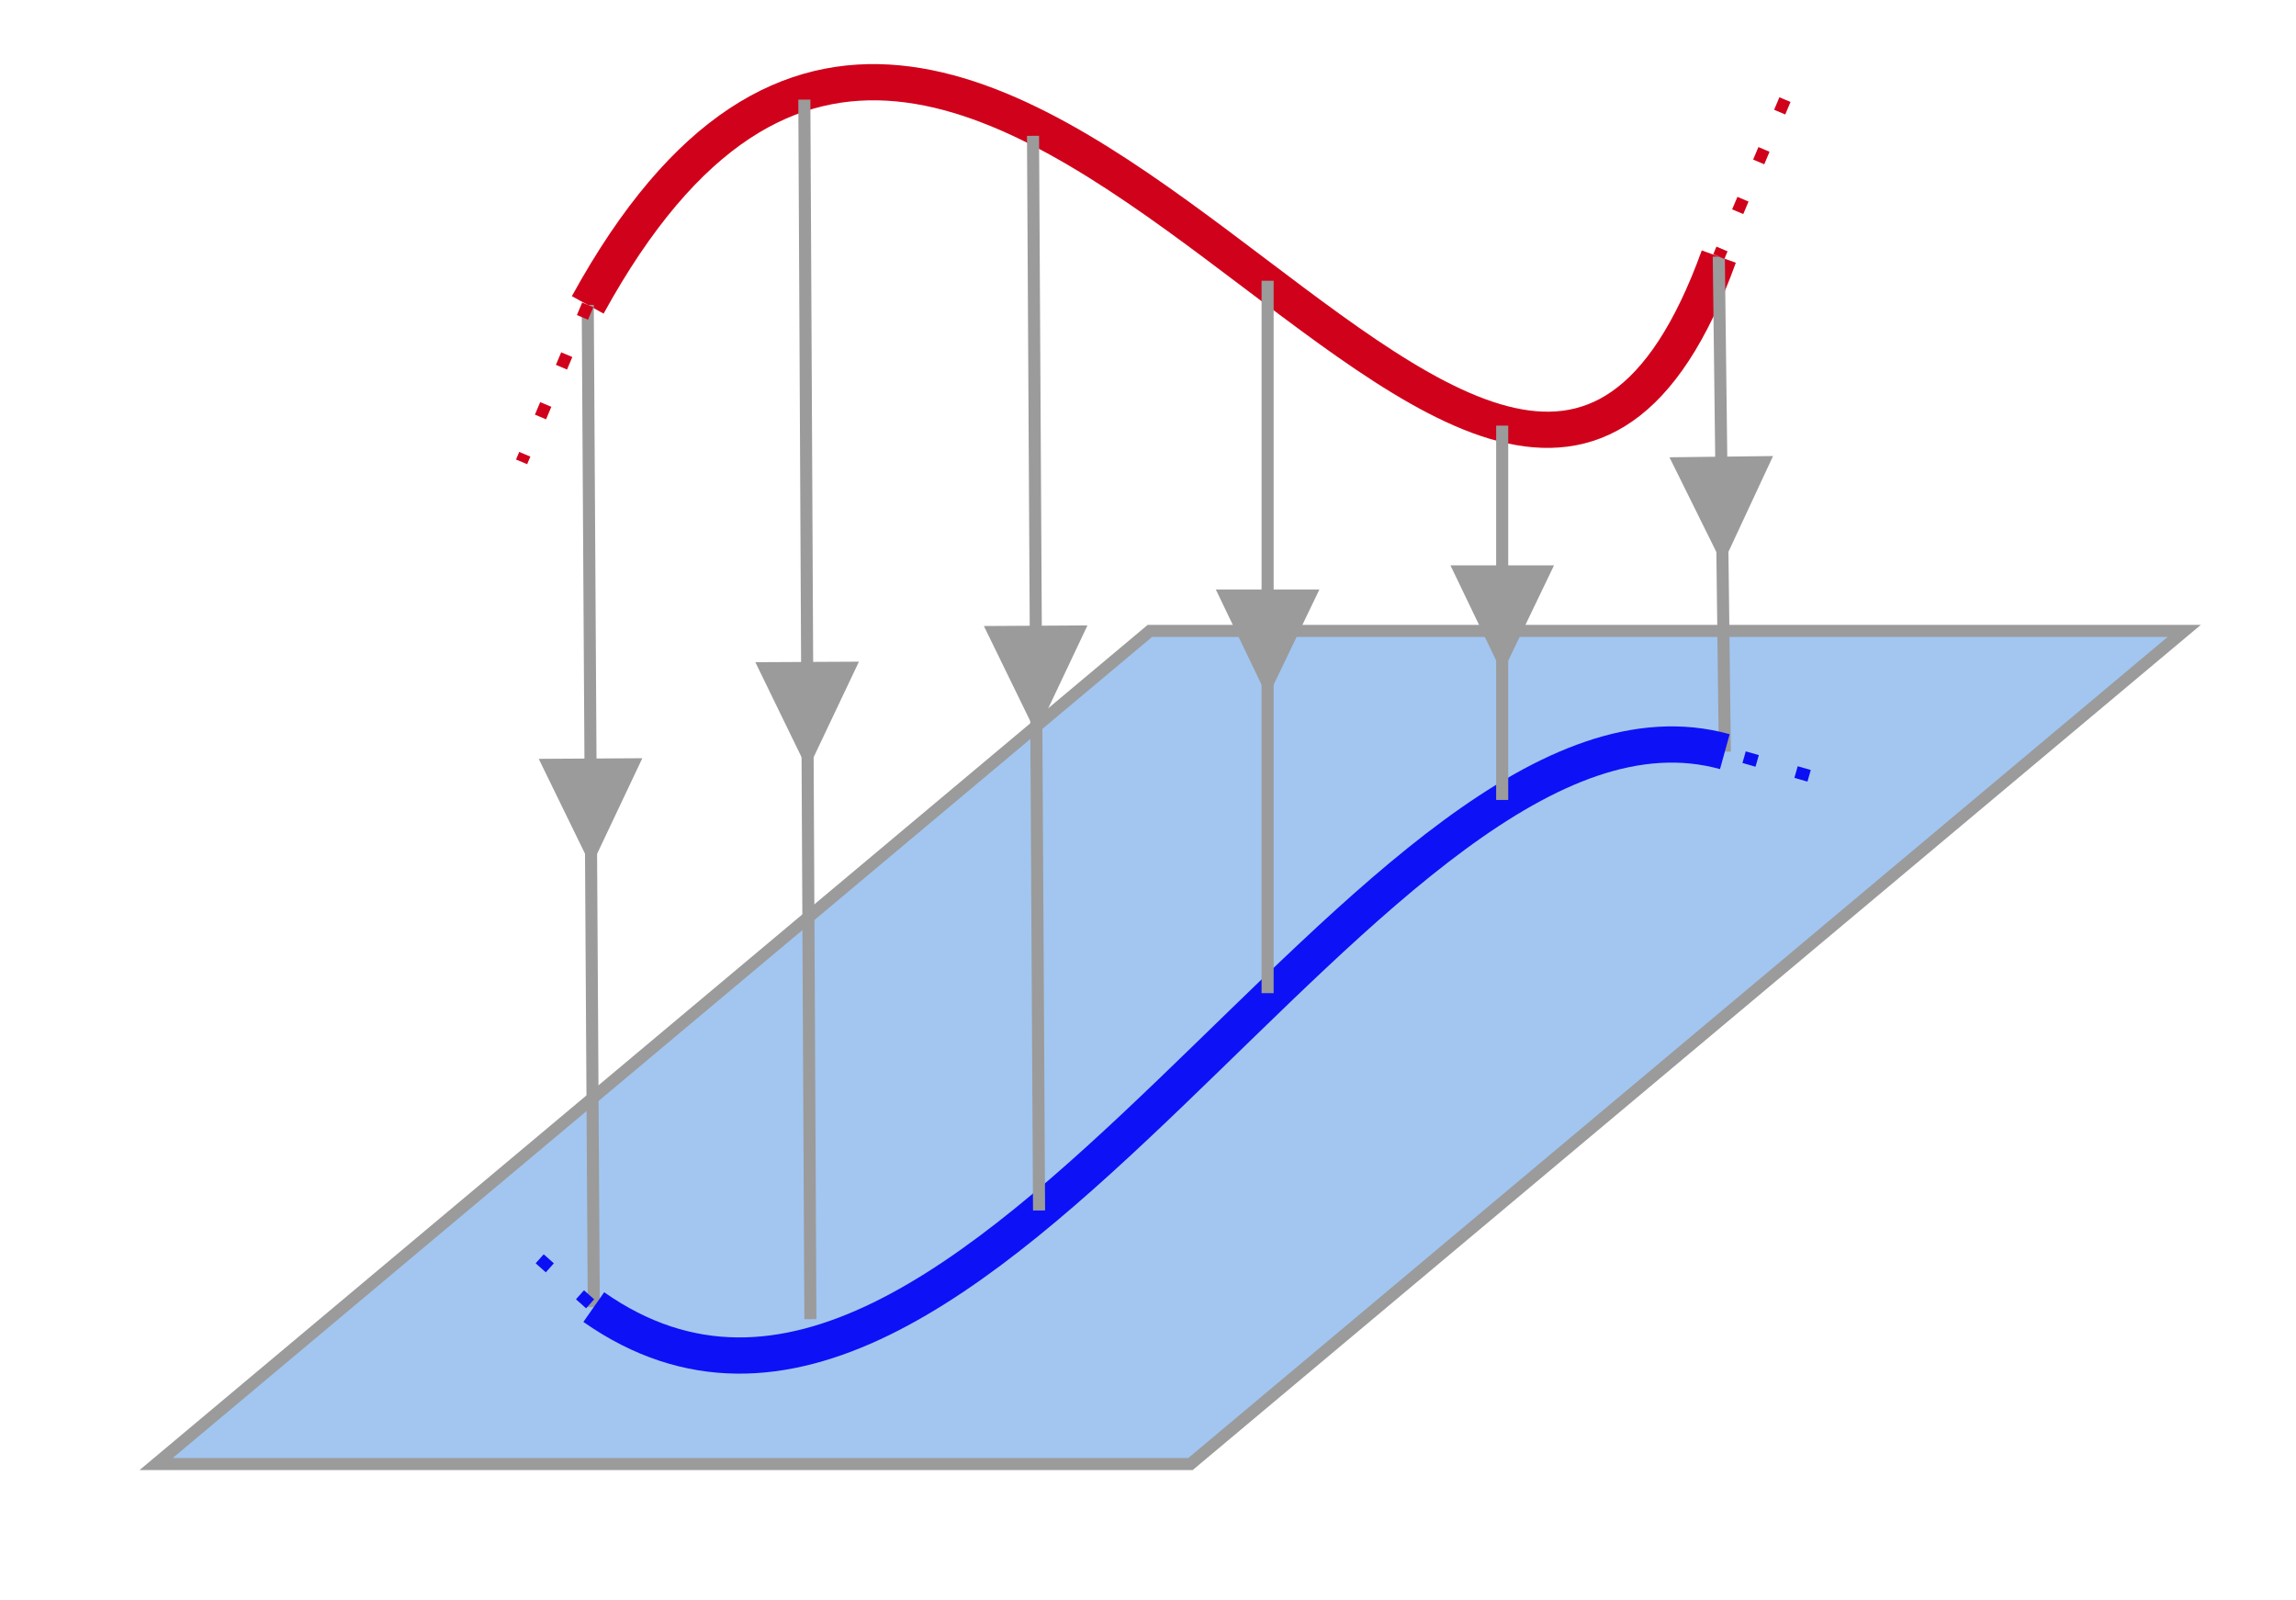 ﻿<svg xmlns="http://www.w3.org/2000/svg" xmlns:xlink="http://www.w3.org/1999/xlink" x="0" y="0" width="190.167" height="132.5" style="
        width:190.167px;
        height:132.5px;
        background: #FFF;
        fill: none;
">
        
        
        <svg xmlns="http://www.w3.org/2000/svg" class="role-diagram-draw-area"><g class="shapes-region" style="stroke: black; fill: none;"><g class="composite-shape"><path class="real" d=" M95.24,52.25 L180.91,52.25 L98.6,121.25 L12.93,121.25 Z" style="stroke-width: 1px; stroke: rgb(155, 155, 155); stroke-opacity: 1; fill: rgb(74, 144, 226); fill-opacity: 0.51;"/></g><g class="arrow-line"><path class="connection real" stroke-dasharray="" d="  M48.68,25.25 C81.07,-33.75 123.92,72.25 142.36,21.25" style="stroke: rgb(208, 2, 27); stroke-opacity: 1; stroke-width: 3px; fill: none; fill-opacity: 1;"/></g><g class="arrow-line"><path class="connection real" stroke-dasharray="" d="  M48.68,25.25 L49.18,108.25" style="stroke: rgb(155, 155, 155); stroke-opacity: 1; stroke-width: 1px; fill: none; fill-opacity: 1;"/><g><g stroke="none" fill="rgb(155,155,155)" fill-opacity="1" transform="matrix(-0.006,-1,1,-0.006,48.964,71.75)" style="stroke: none; fill: rgb(155, 155, 155); stroke-width: 1px;"><path d=" M8.93,-4.29 L0,0 L8.93,4.29 Z"/></g></g></g><g class="arrow-line"><path class="connection real" stroke-dasharray="" d="  M142.36,21.25 L142.86,62.25" style="stroke: rgb(155, 155, 155); stroke-opacity: 1; stroke-width: 1px; fill: none; fill-opacity: 1;"/><g><g stroke="none" fill="rgb(155,155,155)" fill-opacity="1" transform="matrix(-0.012,-1,1,-0.012,142.671,46.75)" style="stroke: none; fill: rgb(155, 155, 155); stroke-width: 1px;"><path d=" M8.93,-4.29 L0,0 L8.93,4.29 Z"/></g></g></g><g class="arrow-line"><path class="connection real" stroke-dasharray="" d="  M49.18,108.25 C80.57,130.25 113.96,54.25 142.86,62.25" style="stroke: rgb(12, 18, 245); stroke-opacity: 1; stroke-width: 3px; fill: none; fill-opacity: 1;"/></g><g class="arrow-line"><path class="connection real" stroke-dasharray="1.125 3.35" d="  M48.68,25.25 L43.2,38.25" style="stroke: rgb(208, 2, 27); stroke-opacity: 1; stroke-width: 1px; fill: none; fill-opacity: 1;"/></g><g class="arrow-line"><path class="connection real" stroke-dasharray="1.125 3.35" d="  M147.84,8.25 L142.36,21.25" style="stroke: rgb(208, 2, 27); stroke-opacity: 1; stroke-width: 1px; fill: none; fill-opacity: 1;"/></g><g class="arrow-line"><path class="connection real" stroke-dasharray="1.125 3.35" d="  M44.7,104.25 L49.18,108.25" style="stroke: rgb(11, 15, 243); stroke-opacity: 1; stroke-width: 1px; fill: none; fill-opacity: 1;"/></g><g class="arrow-line"><path class="connection real" stroke-dasharray="1.125 3.35" d="  M149.84,64.25 L142.86,62.25" style="stroke: rgb(11, 15, 243); stroke-opacity: 1; stroke-width: 1px; fill: none; fill-opacity: 1;"/></g><g class="arrow-line"><path class="connection real" stroke-dasharray="" d="  M66.62,8.25 L67.12,109.25" style="stroke: rgb(155, 155, 155); stroke-opacity: 1; stroke-width: 1px; fill: none; fill-opacity: 1;"/><g><g stroke="none" fill="rgb(155,155,155)" fill-opacity="1" transform="matrix(-0.005,-1,1,-0.005,66.896,63.75)" style="stroke: none; fill: rgb(155, 155, 155); stroke-width: 1px;"><path d=" M8.93,-4.29 L0,0 L8.93,4.29 Z"/></g></g></g><g class="arrow-line"><path class="connection real" stroke-dasharray="" d="  M85.56,11.25 L86.06,100.25" style="stroke: rgb(155, 155, 155); stroke-opacity: 1; stroke-width: 1px; fill: none; fill-opacity: 1;"/><g><g stroke="none" fill="rgb(155,155,155)" fill-opacity="1" transform="matrix(-0.006,-1,1,-0.006,85.834,60.75)" style="stroke: none; fill: rgb(155, 155, 155); stroke-width: 1px;"><path d=" M8.93,-4.29 L0,0 L8.93,4.29 Z"/></g></g></g><g class="arrow-line"><path class="connection real" stroke-dasharray="" d="  M104.99,23.25 L104.99,82.25" style="stroke: rgb(155, 155, 155); stroke-opacity: 1; stroke-width: 1px; fill: none; fill-opacity: 1;"/><g><g stroke="none" fill="rgb(155,155,155)" fill-opacity="1" transform="matrix(-1.8369701987210297e-16,-1,1,-1.8369701987210297e-16,104.99,57.75)" style="stroke: none; fill: rgb(155, 155, 155); stroke-width: 1px;"><path d=" M8.93,-4.29 L0,0 L8.93,4.29 Z"/></g></g></g><g class="arrow-line"><path class="connection real" stroke-dasharray="" d="  M124.42,35.25 L124.42,66.25" style="stroke: rgb(155, 155, 155); stroke-opacity: 1; stroke-width: 1px; fill: none; fill-opacity: 1;"/><g><g stroke="none" fill="rgb(155,155,155)" fill-opacity="1" transform="matrix(-1.8369701987210297e-16,-1,1,-1.8369701987210297e-16,124.423,55.75)" style="stroke: none; fill: rgb(155, 155, 155); stroke-width: 1px;"><path d=" M8.93,-4.29 L0,0 L8.93,4.29 Z"/></g></g></g><g/></g><g/><g/><g/></svg>
        <svg xmlns="http://www.w3.org/2000/svg" xmlns:xlink="http://www.w3.org/1999/xlink" width="189" height="131.333" style="width:189px;height:131.333px;font-family:Asana-Math, Asana;background:#FFF;"></svg>
</svg>
